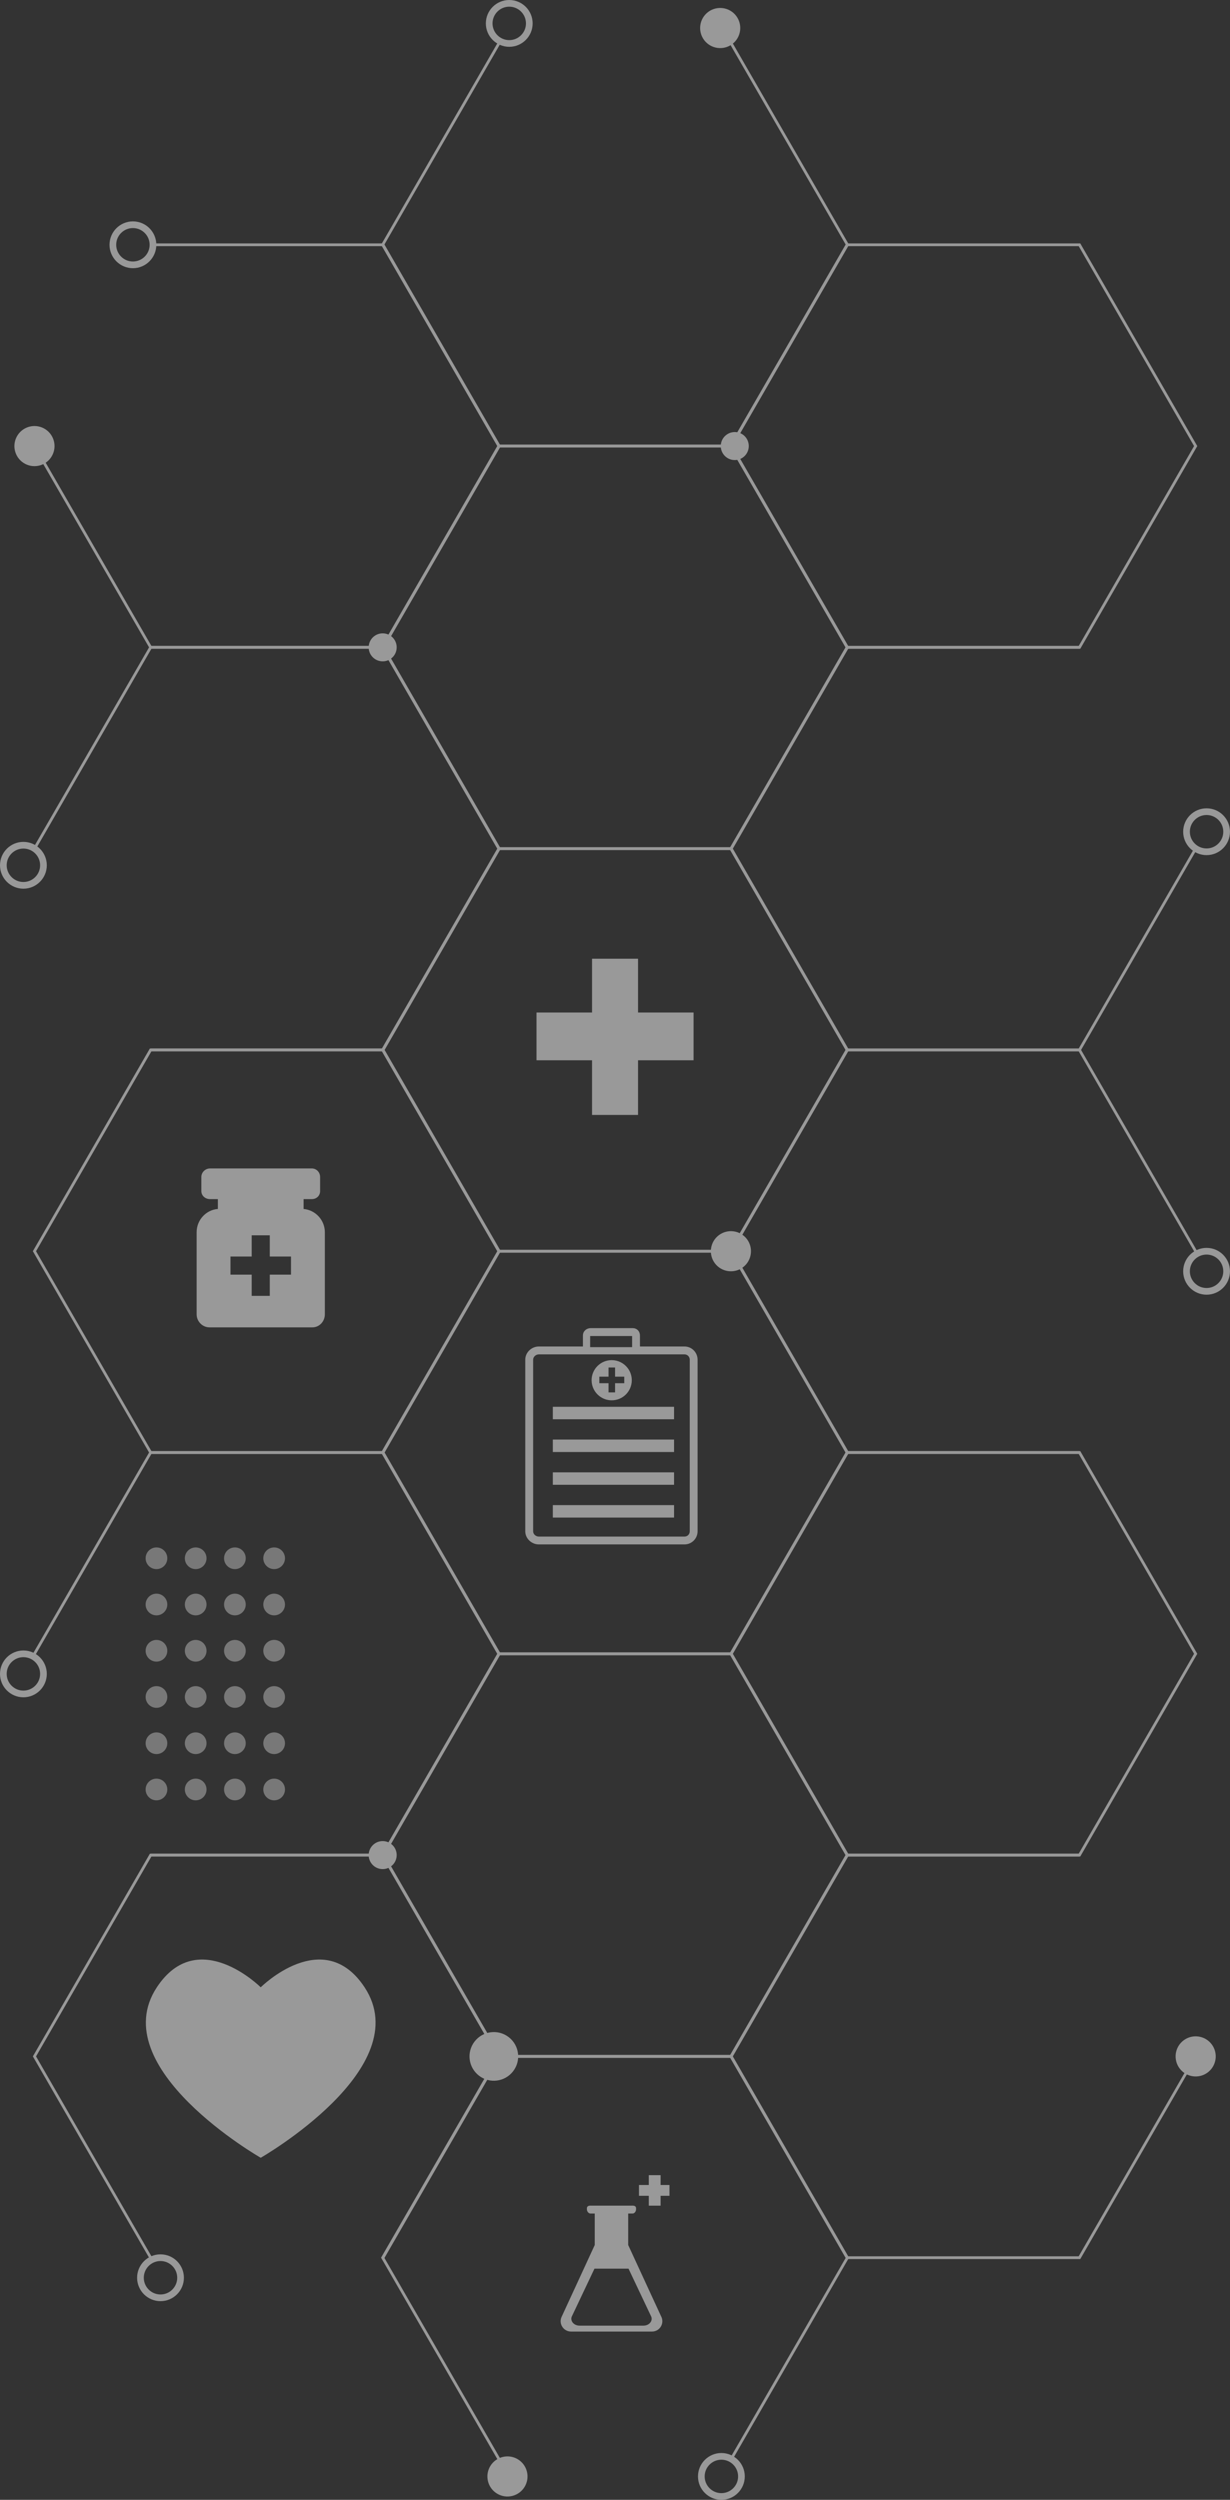 <?xml version="1.0" encoding="UTF-8"?><svg id="Content" xmlns="http://www.w3.org/2000/svg" viewBox="0 0 423.09 859.66"><rect x="0" y="0" width="423.09" height="859.66" fill="#333333" stroke="none"/><g style="opacity:.5;"><g style="opacity:.67;"><path d="m94.3,611.65c-2.06,0-3.73,1.67-3.73,3.73s1.67,3.73,3.73,3.73,3.73-1.67,3.73-3.73-1.67-3.73-3.73-3.73Z" style="fill:#fff; stroke-width:0px;"/><path d="m94.3,595.75c-2.06,0-3.73,1.67-3.73,3.73s1.67,3.73,3.73,3.73,3.73-1.67,3.73-3.73-1.67-3.73-3.73-3.73Z" style="fill:#fff; stroke-width:0px;"/><path d="m94.3,579.84c-2.06,0-3.73,1.67-3.73,3.73s1.67,3.73,3.73,3.73,3.73-1.67,3.73-3.73-1.67-3.73-3.73-3.73Z" style="fill:#fff; stroke-width:0px;"/><path d="m94.3,563.94c-2.06,0-3.73,1.67-3.73,3.73s1.67,3.73,3.73,3.73,3.73-1.67,3.73-3.73-1.67-3.73-3.73-3.73Z" style="fill:#fff; stroke-width:0px;"/><path d="m94.3,548.04c-2.06,0-3.73,1.67-3.73,3.73s1.67,3.73,3.73,3.73,3.73-1.67,3.73-3.73-1.67-3.73-3.73-3.73Z" style="fill:#fff; stroke-width:0px;"/><path d="m94.3,532.14c-2.06,0-3.73,1.67-3.73,3.73s1.67,3.73,3.73,3.73,3.73-1.67,3.73-3.73-1.67-3.73-3.73-3.73Z" style="fill:#fff; stroke-width:0px;"/><circle cx="80.8" cy="615.38" r="3.73" style="fill:#fff; stroke-width:0px;"/><path d="m80.8,595.75c-2.06,0-3.73,1.67-3.73,3.73s1.67,3.73,3.73,3.73,3.73-1.67,3.73-3.73-1.67-3.73-3.73-3.73Z" style="fill:#fff; stroke-width:0px;"/><path d="m80.8,579.84c-2.06,0-3.73,1.67-3.73,3.73s1.67,3.73,3.73,3.73,3.73-1.67,3.73-3.73-1.67-3.73-3.73-3.73Z" style="fill:#fff; stroke-width:0px;"/><circle cx="80.8" cy="567.68" r="3.73" style="fill:#fff; stroke-width:0px;"/><circle cx="80.8" cy="551.77" r="3.73" style="fill:#fff; stroke-width:0px;"/><path d="m80.8,532.14c-2.06,0-3.73,1.67-3.73,3.73s1.67,3.73,3.73,3.73,3.73-1.67,3.73-3.73-1.67-3.73-3.73-3.73Z" style="fill:#fff; stroke-width:0px;"/><circle cx="67.31" cy="615.38" r="3.73" style="fill:#fff; stroke-width:0px;"/><path d="m67.31,595.75c-2.06,0-3.73,1.67-3.73,3.73s1.67,3.73,3.73,3.73,3.73-1.67,3.73-3.73-1.67-3.73-3.73-3.73Z" style="fill:#fff; stroke-width:0px;"/><path d="m67.31,579.84c-2.06,0-3.73,1.67-3.73,3.73s1.67,3.73,3.73,3.73,3.73-1.67,3.73-3.73-1.67-3.73-3.73-3.73Z" style="fill:#fff; stroke-width:0px;"/><circle cx="67.31" cy="567.68" r="3.73" style="fill:#fff; stroke-width:0px;"/><circle cx="67.31" cy="551.77" r="3.73" style="fill:#fff; stroke-width:0px;"/><path d="m67.31,532.14c-2.06,0-3.73,1.67-3.73,3.73s1.67,3.73,3.73,3.73,3.73-1.67,3.73-3.73-1.67-3.73-3.73-3.73Z" style="fill:#fff; stroke-width:0px;"/><circle cx="53.82" cy="615.38" r="3.73" style="fill:#fff; stroke-width:0px;"/><path d="m53.82,595.75c-2.06,0-3.73,1.67-3.73,3.73s1.67,3.73,3.73,3.73,3.73-1.67,3.73-3.73-1.67-3.73-3.73-3.73Z" style="fill:#fff; stroke-width:0px;"/><path d="m53.82,579.84c-2.06,0-3.73,1.67-3.73,3.73s1.67,3.73,3.73,3.73,3.73-1.67,3.73-3.73-1.67-3.73-3.73-3.73Z" style="fill:#fff; stroke-width:0px;"/><circle cx="53.82" cy="567.68" r="3.73" style="fill:#fff; stroke-width:0px;"/><circle cx="53.82" cy="551.77" r="3.73" style="fill:#fff; stroke-width:0px;"/><path d="m53.82,532.14c-2.06,0-3.73,1.67-3.73,3.73s1.67,3.73,3.73,3.73,3.73-1.67,3.73-3.73-1.67-3.73-3.73-3.73Z" style="fill:#fff; stroke-width:0px;"/></g><path d="m250.87,153.4l40.24-69.69h80.48l40.24,69.69-40.24,69.7h-80.48l-40.24-69.7Zm159.86,0l-39.69-68.75h-79.38l-39.69,68.75,39.69,68.75h79.38l39.69-68.75Z" style="fill:#fff; stroke-width:0px;"/><polygon points="51.55 223.09 132.02 223.09 132.16 222.86 172.26 153.4 132.02 83.7 51.82 83.7 51.82 84.65 131.48 84.65 171.17 153.4 131.48 222.14 52.09 222.14 12.27 153.16 11.44 153.63 51.55 223.09" style="fill:#fff; stroke-width:0px;"/><polygon points="171.32 153.87 251.8 153.87 292.04 84.18 251.94 14.72 251.11 15.19 290.94 84.18 251.25 152.92 171.87 152.92 132.18 84.18 172.01 15.19 171.18 14.72 131.08 84.18 131.22 84.41 171.32 153.87" style="fill:#fff; stroke-width:0px;"/><polygon points="171.18 845.85 172.01 845.37 132.18 776.39 171.87 707.64 251.25 707.64 290.94 776.39 251.11 845.37 251.94 845.85 292.04 776.39 291.9 776.15 251.8 706.69 171.32 706.69 131.08 776.39 171.18 845.85" style="fill:#fff; stroke-width:0px;"/><polygon points="291.11 361.53 371.59 361.53 411.69 292.08 410.87 291.6 371.04 360.59 291.66 360.59 251.96 291.84 291.66 223.09 371.31 223.09 371.31 222.14 291.11 222.14 250.87 291.84 291.11 361.53" style="fill:#fff; stroke-width:0px;"/><polygon points="51.82 361.53 132.02 361.53 132.16 361.3 172.26 291.84 132.02 222.14 51.55 222.14 51.41 222.38 11.44 291.6 12.27 292.08 52.09 223.09 131.48 223.09 171.17 291.84 131.48 360.59 51.82 360.59 51.82 361.53" style="fill:#fff; stroke-width:0px;"/><path d="m131.22,222.86l-.14-.24,40.24-69.7h80.48l40.24,69.7-40.24,69.7h-80.48l-40.1-69.46Zm159.72-.24l-39.69-68.75h-79.38l-39.69,68.75,39.69,68.75h79.38l39.69-68.75Z" style="fill:#fff; stroke-width:0px;"/><polygon points="291.11 499.98 371.31 499.98 371.31 499.03 291.66 499.03 251.96 430.28 291.66 361.53 371.04 361.53 410.87 430.52 411.69 430.05 371.59 360.59 291.11 360.59 250.87 430.28 291.11 499.98" style="fill:#fff; stroke-width:0px;"/><path d="m11.44,430.52l-.14-.24,40.1-69.46.14-.24h80.48l40.24,69.7-40.1,69.46-.14.24H51.55l-40.1-69.46Zm159.72-.24l-39.69-68.75H52.09l-39.69,68.75,39.69,68.75h79.38l39.69-68.75Z" style="fill:#fff; stroke-width:0px;"/><path d="m131.22,361.3l-.14-.24,40.24-69.69h80.48l40.24,69.69-40.24,69.7h-80.48l-40.1-69.46Zm159.72-.24l-39.69-68.75h-79.38l-39.69,68.75,39.69,68.75h79.38l39.69-68.75Z" style="fill:#fff; stroke-width:0px;"/><path d="m251.01,568.96l-.14-.24,40.24-69.7h80.48l40.1,69.46.14.24-40.24,69.7h-80.48l-40.1-69.46Zm159.72-.24l-39.69-68.75h-79.38l-39.69,68.75,39.69,68.75h79.38l39.69-68.75Z" style="fill:#fff; stroke-width:0px;"/><polygon points="51.82 638.42 132.02 638.42 132.16 638.18 172.26 568.72 172.12 568.49 132.02 499.03 51.55 499.03 51.41 499.27 11.44 568.49 12.27 568.96 52.09 499.98 131.48 499.98 171.17 568.72 131.48 637.47 51.82 637.47 51.82 638.42" style="fill:#fff; stroke-width:0px;"/><path d="m131.08,499.5l40.24-69.69h80.48l40.1,69.46.14.24-40.24,69.7h-80.48l-40.24-69.7Zm159.86,0l-39.69-68.75h-79.38l-39.69,68.75,39.69,68.75h79.38l39.69-68.75Z" style="fill:#fff; stroke-width:0px;"/><polygon points="291.11 776.86 371.59 776.86 411.69 707.4 410.87 706.93 371.04 775.91 291.66 775.91 251.96 707.17 291.66 638.42 371.31 638.42 371.31 637.47 291.11 637.47 250.87 707.17 251.01 707.4 291.11 776.86" style="fill:#fff; stroke-width:0px;"/><polygon points="51.41 776.62 52.23 776.15 12.4 707.17 52.09 638.42 131.48 638.42 171.17 707.17 131.34 776.15 132.16 776.62 172.26 707.17 172.12 706.93 132.02 637.47 51.55 637.47 51.41 637.71 11.31 707.17 51.41 776.62" style="fill:#fff; stroke-width:0px;"/><path d="m131.08,637.94l40.24-69.7h80.48l40.1,69.46.14.24-40.24,69.7h-80.48l-40.24-69.7Zm159.86,0l-39.69-68.75h-79.38l-39.69,68.75,39.69,68.75h79.38l39.69-68.75Z" style="fill:#fff; stroke-width:0px;"/><path d="m0,297.56c0-4.44,3.61-8.05,8.05-8.05s8.05,3.61,8.05,8.05-3.61,8.05-8.05,8.05-8.05-3.61-8.05-8.05Zm2.3,0c0,3.17,2.58,5.75,5.75,5.75s5.75-2.58,5.75-5.75-2.58-5.75-5.75-5.75-5.75,2.58-5.75,5.75Z" style="fill:#fff; stroke-width:0px;"/><path d="m37.67,84.18c0-4.44,3.61-8.05,8.05-8.05s8.05,3.61,8.05,8.05-3.61,8.05-8.05,8.05-8.05-3.61-8.05-8.05Zm2.3,0c0,3.17,2.58,5.75,5.75,5.75s5.75-2.58,5.75-5.75-2.58-5.75-5.75-5.75-5.75,2.58-5.75,5.75Z" style="fill:#fff; stroke-width:0px;"/><path d="m167.12,8.05c0-4.44,3.61-8.05,8.05-8.05s8.05,3.61,8.05,8.05-3.61,8.05-8.05,8.05-8.05-3.61-8.05-8.05Zm2.3,0c0,3.17,2.58,5.75,5.75,5.75s5.75-2.58,5.75-5.75-2.58-5.75-5.75-5.75-5.75,2.58-5.75,5.75Z" style="fill:#fff; stroke-width:0px;"/><path d="m406.98,286.02c0-4.44,3.61-8.05,8.05-8.05s8.05,3.61,8.05,8.05-3.61,8.05-8.05,8.05-8.05-3.61-8.05-8.05Zm2.3,0c0,3.17,2.58,5.75,5.75,5.75s5.75-2.58,5.75-5.75-2.58-5.75-5.75-5.75-5.75,2.58-5.75,5.75Z" style="fill:#fff; stroke-width:0px;"/><path d="m406.98,437.18c0-4.44,3.61-8.05,8.05-8.05s8.05,3.61,8.05,8.05-3.61,8.05-8.05,8.05-8.05-3.61-8.05-8.05Zm2.3,0c0,3.17,2.58,5.75,5.75,5.75s5.75-2.58,5.75-5.75-2.58-5.75-5.75-5.75-5.75,2.58-5.75,5.75Z" style="fill:#fff; stroke-width:0px;"/><path d="m0,575.63c0-4.44,3.61-8.05,8.05-8.05s8.05,3.61,8.05,8.05-3.61,8.05-8.05,8.05-8.05-3.61-8.05-8.05Zm2.3,0c0,3.17,2.58,5.75,5.75,5.75s5.75-2.58,5.75-5.75-2.58-5.75-5.75-5.75-5.75,2.58-5.75,5.75Z" style="fill:#fff; stroke-width:0px;"/><path d="m47.16,783.29c0-4.44,3.61-8.05,8.05-8.05s8.05,3.61,8.05,8.05-3.61,8.05-8.05,8.05-8.05-3.61-8.05-8.05Zm2.3,0c0,3.17,2.58,5.75,5.75,5.75s5.75-2.58,5.75-5.75-2.58-5.75-5.75-5.75-5.75,2.58-5.75,5.75Z" style="fill:#fff; stroke-width:0px;"/><path d="m240.09,851.61c0-4.44,3.61-8.05,8.05-8.05s8.05,3.61,8.05,8.05-3.61,8.05-8.05,8.05-8.05-3.61-8.05-8.05Zm2.3,0c0,3.17,2.58,5.75,5.75,5.75s5.75-2.58,5.75-5.75-2.58-5.75-5.75-5.75-5.75,2.58-5.75,5.75Z" style="fill:#fff; stroke-width:0px;"/><circle cx="174.59" cy="851.61" r="6.9" transform="translate(-190.99 62.89) rotate(-13.28)" style="fill:#fff; stroke-width:0px;"/><path d="m405.77,711.33c2.3,3.04,6.63,3.64,9.67,1.35,3.04-2.3,3.64-6.63,1.35-9.67-2.3-3.04-6.63-3.64-9.67-1.35-3.04,2.3-3.64,6.63-1.35,9.67Z" style="fill:#fff; stroke-width:0px;"/><circle cx="11.86" cy="153.4" r="6.9" transform="translate(-58.14 16.39) rotate(-22.64)" style="fill:#fff; stroke-width:0px;"/><path d="m245.91,434.44c2.3,3.04,6.63,3.64,9.67,1.35,3.04-2.3,3.64-6.63,1.35-9.67-2.3-3.04-6.63-3.64-9.67-1.35-3.04,2.3-3.64,6.63-1.35,9.67Z" style="fill:#fff; stroke-width:0px;"/><circle cx="169.87" cy="707.17" r="8.37" transform="translate(-493.59 409.24) rotate(-52.31)" style="fill:#fff; stroke-width:0px;"/><path d="m248.9,156.3c1.6,2.12,4.63,2.54,6.75.94,2.12-1.6,2.54-4.63.94-6.75-1.6-2.12-4.63-2.54-6.75-.94-2.12,1.6-2.54,4.63-.94,6.75Z" style="fill:#fff; stroke-width:0px;"/><path d="m127.79,640.85c1.6,2.12,4.63,2.54,6.75.94,2.12-1.6,2.54-4.63.94-6.75-1.6-2.12-4.63-2.54-6.75-.94-2.12,1.6-2.54,4.63-.94,6.75Z" style="fill:#fff; stroke-width:0px;"/><path d="m127.79,225.52c1.6,2.12,4.63,2.54,6.75.94,2.12-1.6,2.54-4.63.94-6.75-1.6-2.12-4.63-2.54-6.75-.94-2.12,1.6-2.54,4.63-.94,6.75Z" style="fill:#fff; stroke-width:0px;"/><path d="m242.22,13.8c2.3,3.04,6.63,3.64,9.67,1.35,3.04-2.3,3.64-6.63,1.35-9.67-2.3-3.04-6.63-3.64-9.67-1.35-3.04,2.3-3.64,6.63-1.35,9.67Z" style="fill:#fff; stroke-width:0px;"/><path d="m125.41,683.41c-14.17-21.48-35.73,0-35.73,0,0,0-21.56-21.48-35.73,0-18.28,27.73,35.73,58.62,35.73,58.62,0,0,54.01-30.9,35.73-58.62Z" style="fill:#fff; stroke-width:0px;"/><polygon points="105.32 703.04 94.26 703.04 94.26 692.33 85.11 692.33 85.11 703.04 74.05 703.04 74.05 712.54 85.11 712.54 85.11 723.42 94.26 723.42 94.26 712.54 105.32 712.54 105.32 703.04" style="fill:#fff; stroke-width:0px;"/><path d="m235.47,463.04h-15.15s-.19,0-.19-.02v-3.73c0-1.51-1.04-2.57-2.55-2.57h-14.36c-1.51,0-2.71,1.06-2.71,2.57v3.73s-.03.02-.03.02h-15.15c-2.49,0-4.65,2.05-4.65,4.54v59.01c0,2.49,2.16,4.51,4.65,4.51h50.13c2.49,0,4.49-2.02,4.49-4.51v-59.01c0-2.49-2-4.54-4.49-4.54Zm-18.04.19s-.02.04-.04.04h-14.35s-.04-.02-.04-.04v-3.75s.02-.04.04-.04h14.35s.04.02.04.04v3.75Zm19.83,63.37c0,1.01-.78,1.81-1.79,1.81h-50.13c-1.01,0-1.95-.8-1.95-1.81v-59.01c0-1.01.94-1.84,1.95-1.84h50.13c1.01,0,1.79.83,1.79,1.84v59.01Z" style="fill:#fff; stroke-width:0px;"/><rect x="190.16" y="483.78" width="41.7" height="4.28" style="fill:#fff; stroke-width:0px;"/><rect x="190.16" y="495.05" width="41.7" height="4.28" style="fill:#fff; stroke-width:0px;"/><rect x="190.16" y="506.32" width="41.7" height="4.28" style="fill:#fff; stroke-width:0px;"/><rect x="190.16" y="517.59" width="41.7" height="4.28" style="fill:#fff; stroke-width:0px;"/><path d="m215.88,470.42c-1.26-1.63-3.24-2.69-5.47-2.69-3.82,0-6.91,3.09-6.91,6.91,0,2.23,1.05,4.21,2.69,5.47,1.17.9,2.63,1.44,4.22,1.44,3.82,0,6.91-3.09,6.91-6.91,0-1.59-.54-3.06-1.44-4.22Zm-1.15,5.25h-3.16v3.16h-2.25v-3.16h-3.16v-2.25h3.16v-3.16h2.25v3.16h3.16v2.25Z" style="fill:#fff; stroke-width:0px;"/><path d="m227.49,796.74l-11.41-24.71v-10.83h1.54c.65,0,1.17-.76,1.17-1.42v-.39c0-.65-.52-.9-1.17-.9h-14.54c-.65,0-1.2.25-1.2.9v.39c0,.65.55,1.42,1.2,1.42h1.5v10.83l-11.4,24.71c-1.09,2.35.64,5.05,3.23,5.05h27.88c2.59,0,4.3-2.7,3.21-5.05Zm-6.14,3.02h-22.02c-2.05,0-3.4-1.8-2.55-3.34l7.71-16.27h11.7l7.71,16.27c.86,1.55-.5,3.34-2.55,3.34Z" style="fill:#fff; stroke-width:0px;"/><polygon points="230.28 751.39 227.23 751.39 227.23 748.01 223.17 748.01 223.17 751.39 219.79 751.39 219.79 755.11 223.17 755.11 223.17 758.5 227.23 758.5 227.23 755.11 230.28 755.11 230.28 751.39" style="fill:#fff; stroke-width:0px;"/><path d="m104.43,415.74v-3.38h2.82c1.62,0,2.86-1.15,2.86-2.76v-4.85c0-1.62-1.25-2.94-2.86-2.94h-35c-1.62,0-2.99,1.32-2.99,2.94v4.85c0,1.62,1.37,2.76,2.99,2.76h2.69v3.38c-4.06.32-7.3,3.78-7.3,8.01v28.24c0,2.43,1.99,4.47,4.42,4.47h35.38c2.43,0,4.3-2.04,4.3-4.47v-28.24c0-4.2-3.25-7.65-7.3-8Zm-4.33,22.59h-7.3v7.3h-6.22v-7.3h-7.3v-6.22h7.3v-7.3h6.22v7.3h7.3v6.22Z" style="fill:#fff; stroke-width:0px;"/><polygon points="238.57 348.19 219.47 348.19 219.47 329.69 203.65 329.69 203.65 348.19 184.55 348.19 184.55 364.61 203.65 364.61 203.65 383.41 219.47 383.41 219.47 364.61 238.57 364.61 238.57 348.19" style="fill:#fff; stroke-width:0px;"/></g></svg>